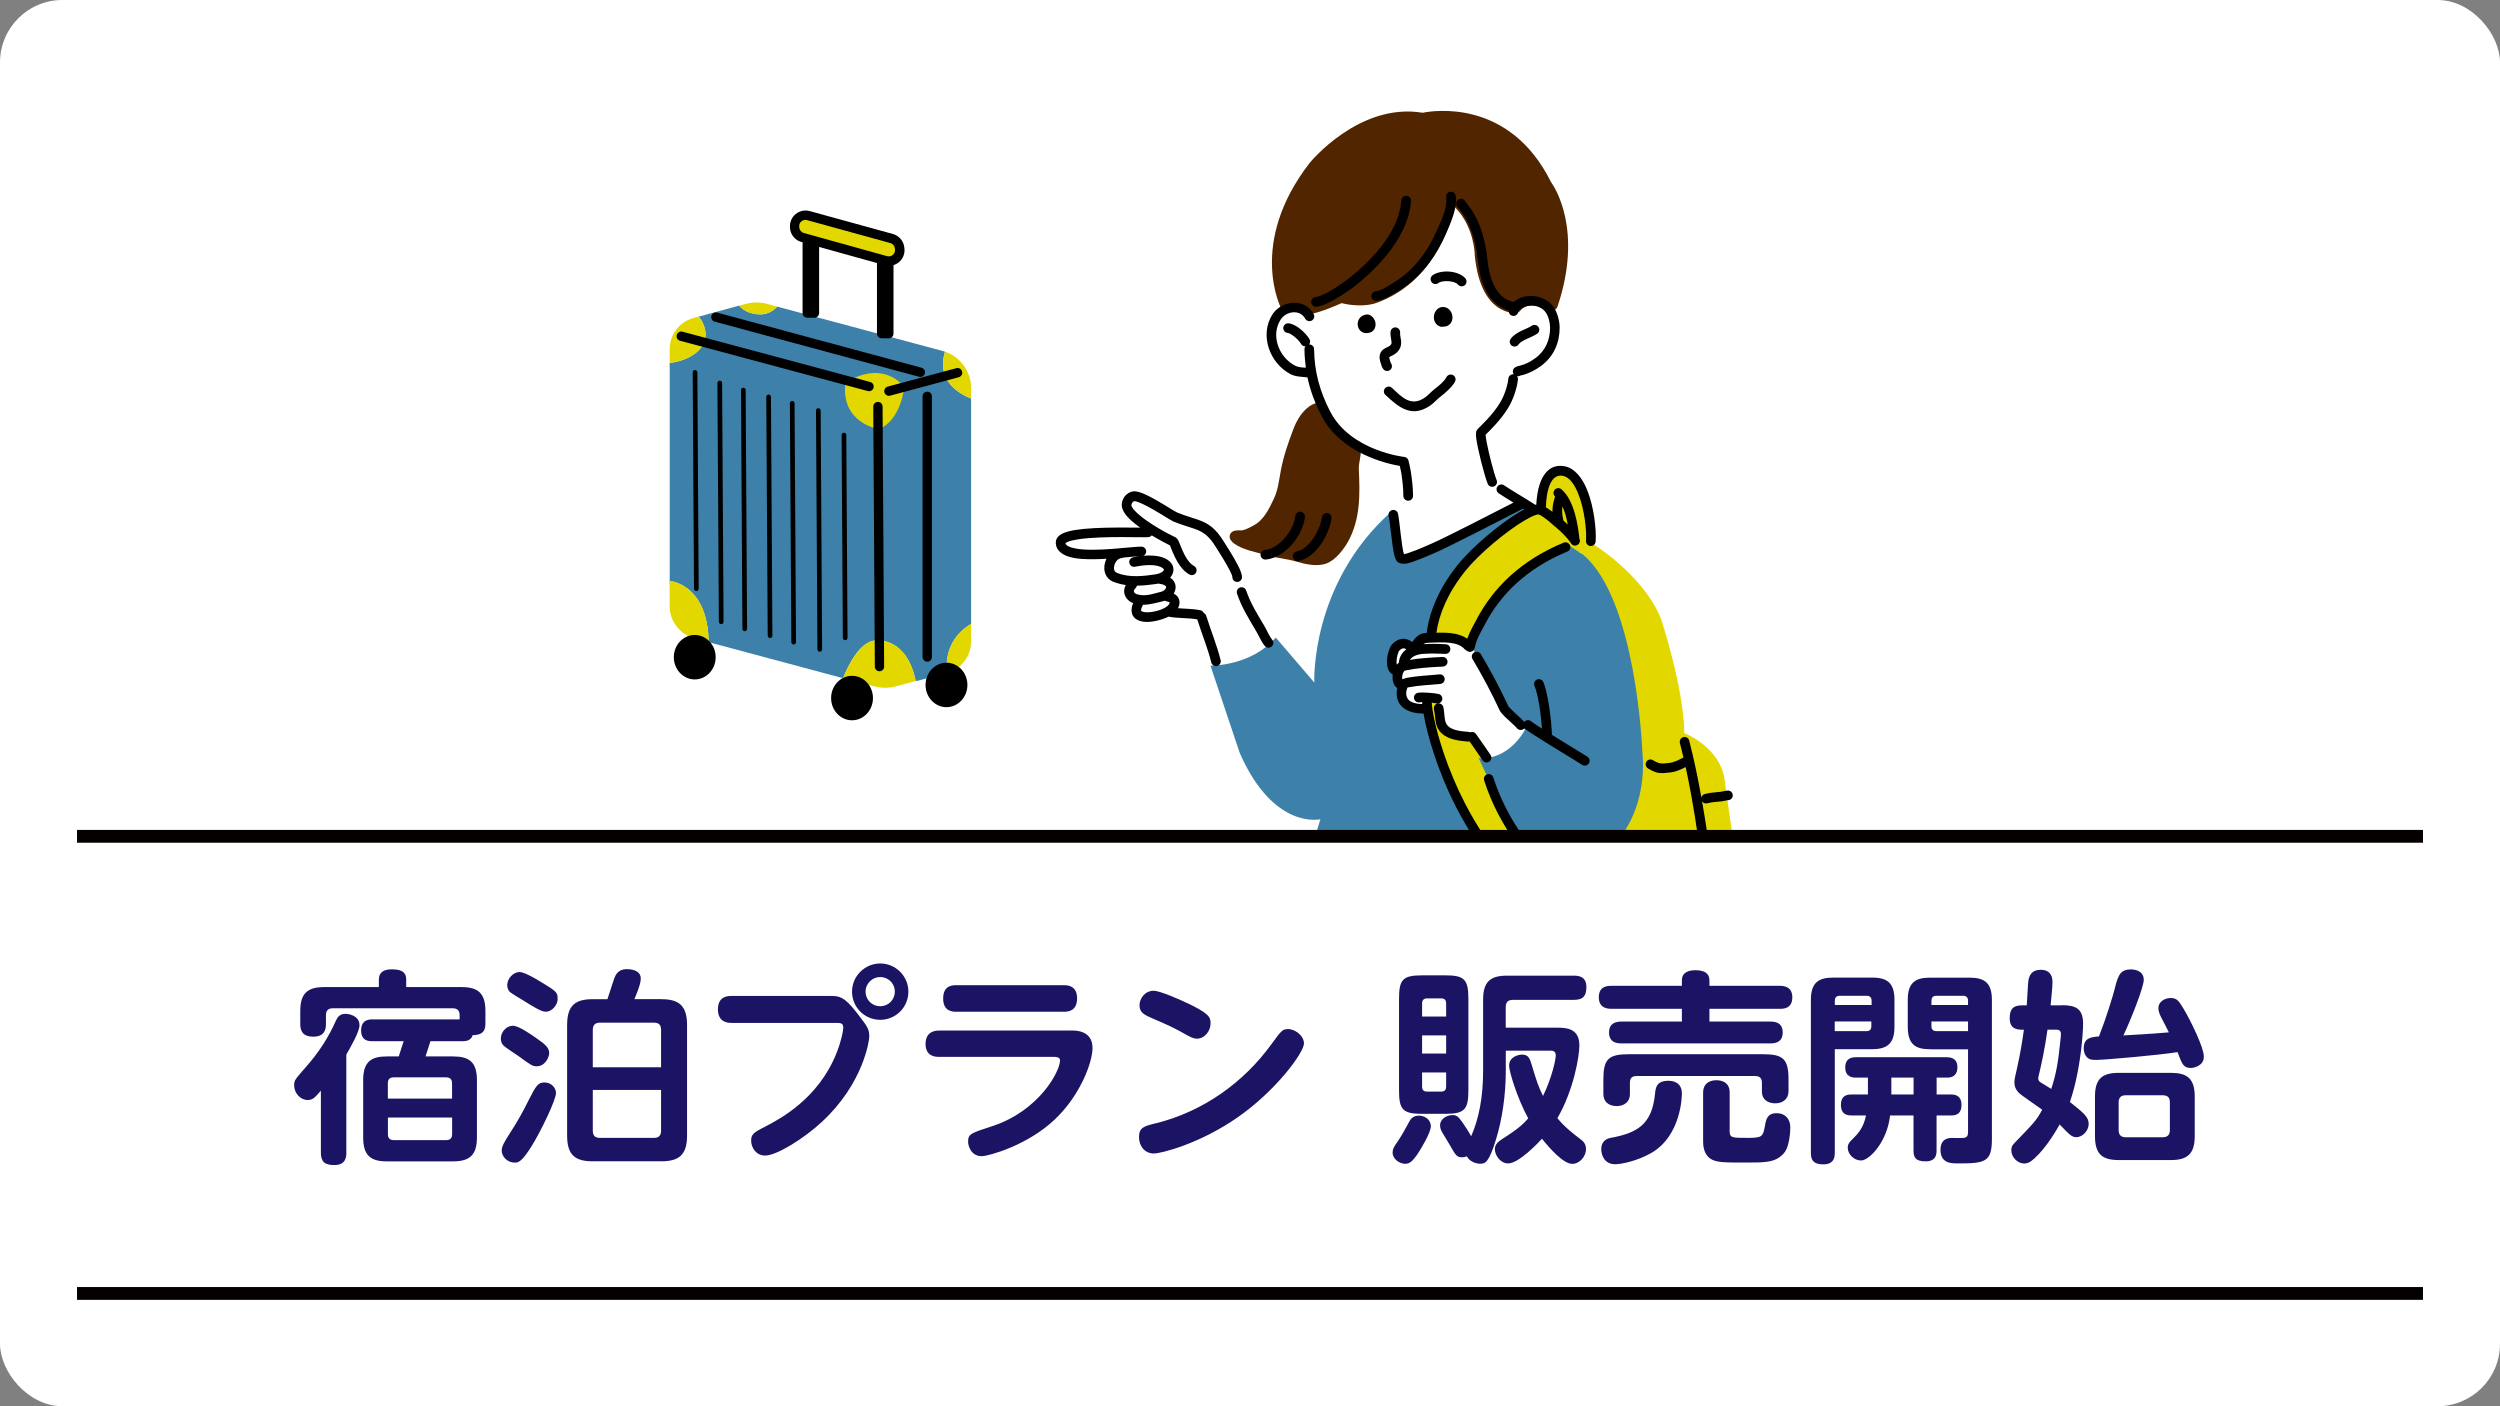 <svg viewBox="0 0 400.22 225.12" xmlns="http://www.w3.org/2000/svg" xmlns:xlink="http://www.w3.org/1999/xlink"><rect x="0" y="0" width="400.22" height="225.12" fill="#808080" stroke="none"/><clipPath id="a"><path d="m135.29 1.31h157.73v132.35h-157.73z"/></clipPath><rect fill="#fff" height="225.12" rx="10" width="400.22"/><path d="m55.45 184.5c0 .69-.07 2.01-1.91 2.01-1.55 0-2.17-.49-2.17-2.01v-9.91c-.89 1.05-1.28 1.51-2.11 1.51-1.15 0-2.17-1.09-2.17-2.34 0-.82.1-.89 1.84-2.9 2.17-2.44 3.65-4.81 4.77-7.31.3-.63.59-1.25 1.61-1.25.49 0 2.24.26 2.24 1.84 0 1.02-1.42 3.49-2.11 4.68v15.67zm13.46-17.82c-.13.36-.66 2.07-.79 2.44h4.41c2.54 0 3.82.86 3.82 3.79v9.19c0 2.86-1.22 3.82-3.82 3.82h-10.6c-2.54 0-3.79-.89-3.79-3.82v-9.19c0-3 1.35-3.79 3.79-3.79h1.91c.13-.4.66-2.11.79-2.44h-5.04c-.49 0-1.78 0-1.78-1.71s1.25-1.78 1.78-1.78h13.99v-.66c0-.76-.36-1.12-1.12-1.12h-19.16c-.76 0-1.12.36-1.12 1.12v1.45c0 .92-.3 1.98-2.04 1.98-1.65 0-2.07-.92-2.07-1.98v-2.14c0-2.83 1.19-3.82 3.82-3.82h8.76v-1.19c0-1.19.79-1.65 2.04-1.65 1.32 0 2.34.26 2.34 1.65v1.19h8.86c2.6 0 3.82.95 3.82 3.82v2.04c0 1.15-.43 1.81-2.04 1.84-.26.89-1.12.96-1.55.96h-5.2zm-6.81 9.19h10.27v-2.44c0-.72-.4-.96-.96-.96h-8.36c-.69 0-.96.33-.96.96v2.44zm10.27 3.03h-10.27v2.67c0 .56.23.95.96.95h8.36c.63 0 .96-.3.96-.95v-2.67z" fill="#1b1464"/><path d="m85.94 170.7c-.69 0-.92-.16-2.96-1.65-.4-.3-2.21-1.42-2.47-1.78-.2-.23-.33-.59-.33-1.02 0-1.02.86-2.04 1.94-2.04.89 0 2.8 1.32 3.82 2.04 1.45.99 1.98 1.55 1.98 2.34 0 .66-.66 2.11-1.98 2.11zm3.07 4.25c0 1.15-2.4 6.09-3.82 8.4-1.68 2.73-2.24 2.77-2.8 2.77-1.12 0-2.07-.92-2.07-1.94 0-.63.36-1.28 1.22-2.63 1.35-2.07 2.17-3.56 3.16-5.56 1.12-2.21 1.45-2.7 2.47-2.7 1.15 0 1.84.92 1.84 1.68zm-1.65-12.98c-.72 0-2.07-.86-3.59-1.81-.33-.2-1.84-1.09-2.14-1.35-.23-.23-.43-.63-.43-1.09 0-1.09.99-2.11 1.98-2.11s3.62 1.71 4.84 2.47c1.25.82 1.25 1.09 1.25 1.94 0 .69-.76 1.94-1.91 1.94zm18.51-2.01c2.7 0 4.12.92 4.12 4.12v17.75c0 3.16-1.42 4.08-4.12 4.08h-11c-2.73 0-4.08-.95-4.08-4.08v-17.75c0-3.16 1.35-4.12 4.08-4.12h2.37c.2-.53.92-2.9 1.12-3.39.43-1.19 1.25-1.42 1.98-1.42.3 0 2.24 0 2.24 1.51 0 .89-.69 2.5-1.02 3.29h4.31zm-.04 10.9v-5.99c0-.79-.36-1.15-1.12-1.15h-8.69c-.76 0-1.12.4-1.12 1.15v5.99zm0 3.63h-10.93v6.52c0 .76.33 1.15 1.12 1.15h8.69c.79 0 1.12-.43 1.12-1.15z" fill="#1b1464"/><path d="m117.1 163.75c-.46 0-2.17 0-2.17-2.17s1.71-2.14 2.17-2.14h15.81c1.45 0 2.21.07 4.18 2.6 1.78 2.31 2.07 2.63 2.07 3.95 0 .49-.89 7.44-7.61 13.63-2.83 2.63-7.21 5.37-9.06 5.37-1.51 0-2.24-1.35-2.24-2.37 0-1.09.4-1.32 2.5-2.4 2.14-1.12 8.27-4.35 11.16-11.62.72-1.78 1.09-3.56 1.09-4.08 0-.76-.49-.76-1.09-.76h-16.83zm28.32-5c0 2.5-2.01 4.51-4.51 4.51s-4.51-2.01-4.51-4.51 2.07-4.51 4.51-4.51 4.51 1.98 4.51 4.51zm-6.85 0c0 1.32 1.05 2.34 2.34 2.34s2.34-1.02 2.34-2.34c0-1.38-1.12-2.34-2.34-2.34s-2.34.99-2.34 2.34z" fill="#1b1464"/><path d="m171.57 164.97c.66 0 3.33 0 3.33 2.8 0 2.24-1.91 7.54-6.06 11.46-4.38 4.15-10.6 5.86-11.69 5.86-1.71 0-2.17-1.68-2.17-2.3 0-1.25.4-1.38 3.85-2.5 7.54-2.47 10.87-8.79 10.87-10.54 0-.53-.63-.56-1.02-.56h-18.37c-.46 0-2.14 0-2.14-2.07s1.68-2.14 2.14-2.14h21.27zm-1.25-7.25c.49 0 2.11 0 2.11 2.11s-1.58 2.14-2.11 2.14h-17.22c-.53 0-2.11 0-2.11-2.11s1.45-2.14 2.11-2.14z" fill="#1b1464"/><path d="m208.75 167.04c0 1.45-4.45 7.54-10.6 11.82-6.03 4.21-12.22 5.8-13.44 5.8-1.51 0-2.37-1.28-2.37-2.6 0-1.58.79-1.78 2.83-2.27 7.44-1.88 13.9-6.45 18.41-12.68 1.55-2.11 1.71-2.37 2.67-2.37s2.5.99 2.5 2.31zm-19.33-6.75c4.15 1.88 4.38 2.54 4.38 3.52 0 1.32-1.02 2.47-2.17 2.47-.59 0-1.12-.3-1.84-.69-1.81-1.05-2.96-1.55-5.33-2.57-1.19-.53-2.04-.89-2.04-2.07 0-1.05.82-2.34 2.27-2.34 1.02 0 4.15 1.42 4.74 1.68z" fill="#1b1464"/><path d="m226.93 184.76c-.79 1.12-1.25 1.55-1.98 1.55-.82 0-2.01-.69-2.01-1.81 0-.66.36-1.12.82-1.78.56-.82 1.12-1.81 1.78-3.03.23-.46.59-1.09 1.61-1.09.86 0 1.91.56 1.91 1.71 0 .99-1.61 3.69-2.14 4.45zm4.45-28.62c3 0 3.69.63 3.69 3.69v14.79c0 3-.63 3.69-3.69 3.69h-3.72c-3.06 0-3.69-.66-3.69-3.69v-14.79c0-3.03.63-3.69 3.69-3.69zm-3.72 6.59h3.85v-2.11c0-.4-.16-.79-.79-.79h-2.27c-.53 0-.79.3-.79.79zm3.85 3.03h-3.85v2.9h3.85zm-3.85 5.93v2.27c0 .53.26.79.79.79h2.27c.66 0 .79-.43.79-.79v-2.27zm13.4-3.46v3.19c0 3.89-.59 7.8-1.55 10.93-1.15 3.82-1.78 3.95-2.54 3.95-.66 0-1.71-.33-2.14-1.19-.16.07-.43.16-.76.16-.86 0-1.02-.3-1.98-1.98-.2-.33-1.02-1.68-1.19-1.98-.2-.36-.36-.69-.36-1.15 0-1.09 1.15-1.65 1.98-1.65.76 0 .99.33 1.68 1.28.66.96 1.02 1.58 1.32 2.11 1.22-2.8 1.91-6.19 1.91-10.5v-11.39c0-2.9 1.22-3.82 3.82-3.82h10.7c.72 0 2.01.1 2.01 1.81 0 1.35-.43 2.07-2.01 2.07h-9.78c-.72 0-1.12.36-1.12 1.12v3.33h8.27c1.35 0 3.52.07 3.52 2.83 0 1.71-.89 7.11-3.52 11.66 1.25 1.51 2.54 2.47 3.56 3.26.49.36 1.02.76 1.02 1.71 0 1.12-.99 2.34-2.21 2.34-1.42 0-3.62-2.5-4.84-4.02-.56.63-3.72 3.95-5.4 3.95-1.28 0-2.14-1.32-2.14-2.27 0-.82.59-1.25 1.19-1.65 2.67-1.68 3.46-2.5 4.15-3.29-1.84-3.39-3.06-7.57-3.06-8.43 0-1.51 1.61-1.78 2.07-1.78 1.05 0 1.25.66 1.55 1.65.86 2.83 1.05 3.42 1.81 4.97 1.42-2.9 2.04-5.83 2.04-6.49 0-.72-.49-.76-.82-.76h-7.18z" fill="#1b1464"/><path d="m269.25 156.93c0-1.35 1.22-1.61 2.17-1.61 1.42 0 2.24.49 2.24 1.61v.89h11.26c.43 0 2.01 0 2.01 1.84s-1.45 1.84-2.01 1.84h-11.26v2.04h9.75c.49 0 1.98 0 1.98 1.75 0 1.38-.89 1.75-1.98 1.75h-23.81c-.56 0-2.01-.03-2.01-1.75 0-1.48 1.05-1.75 2.01-1.75h9.65v-2.04h-11.26c-.46 0-2.04 0-2.04-1.84s1.45-1.84 2.04-1.84h11.26zm0 18.12c0 .26-.03 6.75-4.94 9.55-2.14 1.22-4.68 1.78-5.76 1.78-1.68 0-2.21-1.45-2.21-2.4 0-1.09.63-1.65 1.45-1.81 4.35-.79 6.65-2.17 7.15-6.98.1-1.09.23-2.17 2.17-2.17.53 0 2.14.13 2.14 2.04zm17.06-.33c0 1.32-1.02 1.91-2.11 1.91-1.28 0-2.14-.69-2.14-1.84v-1.48c0-.72-.4-1.05-1.05-1.05h-19.03c-.69 0-1.05.33-1.05 1.05v1.88c0 1.25-.99 1.88-2.11 1.88-1.28 0-2.14-.69-2.14-1.91v-2.34c0-3.26.79-4.05 4.05-4.05h21.54c3.19 0 4.05.76 4.05 4.05v1.91zm-9.42 6.22c0 1.22.26 1.22 2.93 1.22 2.24 0 2.4-.2 2.7-1.78.2-1.19.4-2.17 1.88-2.17s2.21 1.02 2.21 2.27c0 .72-.16 2.86-.82 3.85-.3.46-1.15 1.45-2.9 1.65-.99.13-1.75.13-3.59.13-3.19 0-4.61 0-5.5-.63-1.15-.79-1.15-2.31-1.15-2.8v-7.77c0-1.61 1.25-1.98 2.11-1.98 1.12 0 2.14.49 2.14 1.98v6.03z" fill="#1b1464"/><path d="m293.72 184.59c0 .46 0 1.81-1.81 1.81-1.52 0-2.01-.59-2.01-1.81v-24.53c0-2.77 1.25-3.56 3.56-3.56h6.26c2.44 0 3.56.89 3.56 3.56v4.31c0 2.6-1.05 3.59-3.56 3.59h-5.99v16.63zm5.9-23.7v-.69c0-.53-.3-.79-.79-.79h-4.31c-.66 0-.79.43-.79.79v.69zm-.04 2.63h-5.86v1.55h5.1c.56 0 .76-.33.76-.79zm12.68 11.69c.49 0 1.75 0 1.75 1.68s-1.19 1.68-1.75 1.68h-2.24v5.6c0 .49 0 1.75-1.75 1.75s-1.94-.79-1.94-1.75v-5.6h-3.75c-.49 4.35-3.39 7.21-4.64 7.21-1.12 0-2.14-.99-2.14-2.04 0-.63.33-.96.76-1.38.92-.89 1.75-1.81 2.17-3.79h-2.27c-.49 0-1.75 0-1.75-1.68s1.22-1.68 1.75-1.68h2.57v-2.7h-1.98c-.43 0-1.65-.07-1.65-1.61 0-1.65 1.28-1.65 1.75-1.65h14.46c.43 0 1.75 0 1.75 1.61 0 1.02-.53 1.65-1.58 1.65h-1.75v2.7h2.24zm-5.92 0v-2.7h-3.56v2.7zm2.63-7.24c-2.27 0-3.56-.72-3.56-3.59v-4.31c0-2.7 1.15-3.56 3.56-3.56h6.32c2.44 0 3.59.86 3.59 3.56v22.29c0 3.69-1.12 3.89-5.43 3.89-1.05 0-2.8 0-2.8-2.17 0-1.91 1.42-1.91 1.88-1.91.3 0 1.55.03 1.81 0 .59-.1.72-.33.72-1.05v-13.14h-6.09zm.23-7.08h5.86v-.69c0-.49-.26-.79-.79-.79h-4.28c-.66 0-.79.43-.79.79zm0 2.63v.76c0 .53.26.79.79.79h5.07v-1.55z" fill="#1b1464"/><path d="m330.12 160.92c2.17 0 3.36.56 3.36 2.96 0 .89-.13 2.63-.33 4.31-.53 4.21-1.28 6.72-1.78 8.23 2.27 1.81 3 2.4 3 3.52 0 1.05-.95 2.11-1.98 2.11-.72 0-1.09-.4-2.67-2.04-.89 1.65-2.8 4.61-4.64 5.93-.23.16-.63.33-1.02.33-1.02 0-2.07-.96-2.07-2.14 0-.33 0-.66.63-1.28 3.23-3.33 3.42-3.56 4.31-5.2-.56-.4-3.39-2.37-3.56-2.54-.69-.59-.89-1.25-.89-1.84 0-.46.13-.99.43-2.3.53-2.37.82-4.18 1.09-6.12-.95 0-2.27 0-2.27-1.84 0-1.42.49-2.07 2.01-2.07h.72c.2-3.56.23-3.95.33-4.31.13-.4.43-1.38 1.91-1.38 1.22 0 1.88.69 1.88 1.94 0 .86-.2 2.57-.3 3.75h1.84zm-2.34 3.92c-.4 2.93-1.02 5.76-1.38 7.24-.07.23-.1.43-.1.56 0 .26.1.43.3.59.03.03 1.19.72 1.78 1.09.76-2.27 1.12-4.28 1.45-7.64.03-.23.1-.86.1-1.15 0-.69-.53-.69-.79-.69h-1.35zm10.8-6.72c.53-2.17.99-2.93 2.57-2.93.69 0 2.04.26 2.04 1.68 0 1.15-2.04 6.32-3.26 8.89 4.91-.3 5.47-.33 7.28-.49-.16-.36-1.09-2.11-1.28-2.5-.23-.49-.4-.89-.4-1.42 0-.92.95-1.58 1.98-1.58s1.32.53 2.07 1.75c1.15 1.94 3.23 6.16 3.23 7.64s-1.61 1.81-2.07 1.81c-1.19 0-1.42-.59-2.14-2.54-2.96.49-11.82 1.25-12.94 1.25-.72 0-1.22 0-1.65-.53-.4-.49-.43-1.05-.43-1.35 0-1.68 1.25-1.78 2.44-1.88 1.12-2.83 2.24-6.49 2.57-7.8zm12.77 23.77c0 2.9-1.25 3.82-3.82 3.82h-8.33c-2.6 0-3.82-.89-3.82-3.82v-6.35c0-2.93 1.25-3.79 3.82-3.79h8.33c2.54 0 3.82.86 3.82 3.79zm-3.98-5.43c0-.76-.36-1.12-1.15-1.12h-5.93c-.72 0-1.12.36-1.12 1.12v4.45c0 .76.36 1.15 1.12 1.15h5.93c.82 0 1.15-.43 1.15-1.15z" fill="#1b1464"/><path d="m12.33 206.04h375.56v2.05h-375.56z" fill="#040000"/><g fill-rule="evenodd"><path d="m118.33 48.93c.38.45 1.43 1.4 3.4 1.4 1.34 0 2.25-.76 2.68-1.25l26.44 7.09.44.14c-.69 2.22-.67 5.51 4.17 7.5v36.08c-1.25.72-4.38 3.04-3.86 7.84l-.06.02-4.95 1.31c-1.41-7.1-6.29-6.53-6.29-6.53-2.57.04-4.49 3.92-5.34 6.04l-22.05-5.91c.32 0 .51-.01.51-.01v-.57c-.45-8.59-6.1-9.04-6.1-9.04l-.11.77v-35.7c4.42-.58 5.44-3.11 5.44-3.11.91-2.06-.48-3.95-.79-4.31l6.46-1.76z" fill="#3d81aa"/><path d="m111.86 50.69c.3.37 1.7 2.25.79 4.31 0 0-1.03 2.53-5.44 3.11v-2.24c0-2.3 1.53-4.31 3.74-4.94l.92-.25z" fill="#e2d800"/><path d="m118.33 48.93.82-.22c1.18-.36 2.43-.39 3.62-.07l1.64.44c-.43.48-1.34 1.24-2.68 1.25-1.97 0-3.02-.94-3.4-1.4z" fill="#e2d800"/><path d="m135.33 61.32s5.3-3.98 9.44.59c0 0-.46 5.25-4.03 6.78 0 0-6.15-.84-5.41-7.38z" fill="#e2d800"/><path d="m134.96 108.55c.85-2.12 2.77-6 5.34-6.04 0 0 4.88-.57 6.29 6.52l-3.73.99c-1.01.15-2.04.1-3.02-.17l-4.88-1.31z" fill="#e2d800"/><path d="m155.45 99.86v2.89c0 2.34-1.59 4.37-3.85 4.95-.51-4.81 2.61-7.13 3.85-7.84z" fill="#e2d800"/><path d="m107.21 93.79.11-.77s5.65.45 6.11 9.04v.57s-.2.02-.52.01l-1.76-.47c-2.33-.62-3.95-2.74-3.95-5.15v-3.23z" fill="#e2d800"/><path d="m151.29 56.29c2.49.87 4.18 3.22 4.18 5.89v1.62c-4.85-1.99-4.87-5.29-4.18-7.5z" fill="#e2d800"/><path d="m144.01 39.74c-.08-.75-.61-1.37-1.33-1.57-2.74-.75-9.5-2.61-13.19-3.63-.57-.16-1.19-.03-1.64.35-.46.38-.7.96-.65 1.55.06.75.59 1.39 1.32 1.59 2.74.76 9.47 2.63 13.19 3.67.58.16 1.21.03 1.67-.36s.7-.98.64-1.58c0 0 0-.01 0-.02z" fill="#e2d800"/><path d="m136.4 108.19c-1.83 0-3.35 1.58-3.35 3.56s1.52 3.56 3.35 3.56 3.35-1.58 3.35-3.56-1.52-3.56-3.35-3.56zm15.12-2.1c-1.83 0-3.35 1.58-3.35 3.56s1.52 3.56 3.35 3.56 3.35-1.58 3.35-3.56-1.52-3.56-3.35-3.56zm-40.3-4.44c-1.83 0-3.35 1.58-3.35 3.56s1.52 3.56 3.35 3.56 3.35-1.58 3.35-3.56-1.52-3.56-3.35-3.56zm28.58-36.56.25 41.63c0 .41.34.75.75.74.41 0 .75-.34.74-.75l-.25-41.63c0-.41-.34-.75-.75-.74-.41 0-.75.34-.74.75zm7.89-1.64v41.73c0 .41.34.75.75.75s.75-.34.75-.75v-41.73c0-.41-.34-.75-.75-.75s-.75.34-.75.75zm-17.06 2.28.23 38.23c0 .21.17.37.38.37s.37-.17.37-.38l-.23-38.23c0-.21-.17-.37-.38-.37s-.37.17-.37.38zm-4.18-1.16.23 38.23c0 .21.17.37.38.37s.37-.17.37-.38l-.23-38.23c0-.21-.17-.37-.38-.37s-.37.17-.37.38zm8.28 5.08.2 32.47c0 .21.17.37.38.37s.37-.17.37-.38l-.2-32.47c0-.21-.17-.37-.38-.37s-.37.17-.37.38zm-12.06-6.11.23 38.23c0 .21.17.37.38.37s.37-.17.37-.38l-.23-38.23c0-.21-.17-.37-.38-.37s-.37.17-.37.38zm-4.05-1.09.23 38.23c0 .21.17.37.38.37s.37-.17.37-.38l-.23-38.23c0-.21-.17-.37-.38-.37s-.37.17-.37.38zm-3.77-1.13.23 38.23c0 .21.17.37.38.37s.37-.17.37-.38l-.23-38.23c0-.21-.17-.37-.38-.37s-.37.17-.37.38zm-3.96-1.7.21 34.62c0 .21.17.37.38.37s.37-.17.37-.38l-.21-34.62c0-.21-.17-.37-.38-.37s-.37.17-.37.38zm42.21-.68-10.99 2.95c-.4.11-.64.52-.53.92s.52.64.92.53l10.99-2.95c.4-.11.64-.52.53-.92s-.52-.64-.92-.53zm-44.23-4.39 30.05 8.05c.4.11.81-.13.92-.53s-.13-.81-.53-.92l-30.05-8.05c-.4-.11-.81.13-.92.53s.13.81.53.92zm5.54-3.06 32.73 8.83c.4.11.81-.13.92-.53s-.13-.81-.53-.92l-32.73-8.83c-.4-.11-.81.13-.92.53s.13.81.53.92zm14.08-12.69s-.01.09-.01.13v11.19c0 .41.34.75.75.75h1.15c.41 0 .75-.34.75-.75v-10.59l9.26 2.58s0 .07 0 .11v11.19c0 .41.34.75.75.75h1.15c.41 0 .75-.34.75-.75v-10.97c.32-.1.62-.26.88-.48.63-.53.96-1.35.87-2.17l-.02-.18c-.11-1.02-.83-1.87-1.82-2.15-2.73-.75-9.64-2.65-13.33-3.67-.79-.22-1.63-.03-2.26.49s-.96 1.32-.89 2.13v.14c.1 1.04.82 1.92 1.83 2.19l.21.06zm14.77.96.02.18c.03.33-.1.65-.35.87-.25.21-.59.29-.91.2l-13.34-3.71c-.4-.11-.69-.46-.73-.88v-.14c-.04-.33.09-.64.35-.85.25-.21.59-.28.9-.19l13.33 3.67c.4.11.69.45.73.86z"/><g clip-path="url(#a)"><path d="m222.75 81.88 1.37 7.94 19.16-8.96 1.67.83s-13.53 5.71-15.67 19.64c0 0-1.61-.03-3.21 2.06 0 0-1.52-1.67-2.73.65 0 0-1.63 2.45.29 3.64 0 0-.55 1.95.75 2.34 0 0-.19 3.63 4.21 3.73 0 0 9.19 30.44 24 32.39 0 0-.12 3.52 1.03 5.16l-1.42 2.25s-11.66 2.56-17.66 4.09c0 0-17.18.83-24.27-8.14 0 0-3.23-1.35.47-7.4l.87-2.36-1.87-3.28 1.64-5.31s-7.46 1.8-12.91-10.6l-4.69-13.99s6.44.14 10.46-4.49l6.16 7.19s-.69-15.78 12.37-27.38z" fill="#3d81aa"/><path d="m228.39 102.04s1.19-13.22 17.57-20.38l1.08-.1s-.14-6.34 3.08-5.88c0 0 3.24 1.17 4.69 11.27 0 0 8.09 4.86 11.07 12.02 0 0 3.67 11.04 3.76 18.4 0 0 5.82 2.21 6.47 7.6s2.7 15.92 1.94 22.71c0 0 .33 1-1.45 1.55l-4.3.63s-10.79 5.18-17.2 3.1l-1.89-1.59-1.02-4.47s-15.14-8.37-18.11-17.8c-3.04-5.32-5.03-10.96-5.57-17.07l1.48-.14s0 3.55 1.42 4.91c0 0 1.78 2.11 4.56 1.54l3.84 9.56s5.38 12.22 12.59 14.49l-.78-5.77s10.06 2.63 10.2-12.91-3.48-29.78-8.89-35.27l-2.16-.89c.36.53-12.19 4.42-15.4 15.64 0 0-3.99-2.65-6.96-1.16z" fill="#e2d800"/><path d="m211.23 64.43c-.81.08-1.55.49-2.19 1.09-.87.82-1.54 2.01-1.9 2.95-.88 2.3-1.69 4.59-2.13 7.04-.26 1.46-.43 2.96-1.08 4.33-.77 1.63-1.63 3.47-3.33 4.32-.57.29-1.14.64-1.78.75-.06 0-.56-.02-.81 0-.32.02-.59.12-.74.22-.27.18-.42.44-.42.79 0 .13.03.33.17.54.12.18.41.46.45.49 1.45 1.1 3.77 1.48 5.48 1.97 1.47.43 3.03.53 4.5.96 1.39.41 3.05.8 4.51.45.66-.15 1.34-.58 1.95-1.15.8-.75 1.49-1.74 1.89-2.46 2.02-3.67 1.91-7.59 1.73-11.66-.02-.5.09-1.04.18-1.57.12-.7.21-1.4.1-2.03-.05-.33-.24-.64-.53-.89-.3-.26-.78-.44-1.02-.62-.79-.56-1.8-1.2-2.42-1.94-.59-.71-.85-1.47-1.31-2.26-.01-.12-.04-.45-.07-.57-.05-.2-.14-.35-.23-.45-.15-.17-.33-.27-.53-.31-.14-.03-.3-.04-.48.01zm.51 1.77c.06-.02.11-.05.17-.08-.05.03-.11.06-.17.08zm21.17-33.05c3.16 3.23 3.18 7.67 3.18 7.67v.08c.48 4.86 2.1 7.11 3.52 8.17 1.64 1.23 3.15 1.01 3.15 1.01.23-.03.45-.14.6-.32.6-.72 1.42-.89 2.18-.86 1.32.06 2.5.69 2.5.69.24.13.52.14.77.05.25-.1.45-.3.53-.56 4.12-12.25-.46-19.14-1.05-19.95-6.65-13.38-18.84-11.42-20.54-11.08-10.19-1.69-18.06 8-18.06 8s0 0-.01.01c-10.04 12.94-4.57 23.33-4.57 23.33.23.44.76.62 1.2.41 1.55-.72 2.71.27 2.71.27.21.19.5.27.78.21 1.73-.33 4.13-1.37 4.97-1.75 3.4.81 5.46.02 5.68-.07 8.68-3.18 11.58-11.74 12.44-15.33z" fill="#512500"/><path d="m251.04 87.23s-14.34 7.11-15.79 15.62l5.44 10.23 3.44 3.73s-2.42 4.89-7.4 4.56c0 0 8.06 18.8 15.82 20.8l-.46-2.51-.23-1.59s2.98-.59 5.09-1.37c0 0 7.08-5.25 5.95-16.68 0 0-.95-23.92-9.38-31.15l-2.49-1.65z" fill="#3d81aa"/><path d="m245.95 80.78c-.05 0-.11.02-.17.03-1.77-1.14-3.66-2.23-5-3.12-.36-.24-.83-.14-1.07.21s-.14.83.21 1.07c.68.45 1.5.96 2.37 1.49-3.25 1.68-10.88 5.58-12.92 6.48-1.19.53-2.29 1.02-3.53 1.45-.21.07-.52.2-.82.27-.09.02-.18.05-.26.06-.4-1.2-.66-5.03-.95-6.47-.08-.42-.49-.69-.91-.6-.42.08-.69.49-.6.91.28 1.37.55 4.87.92 6.35.09.36.2.63.3.79.12.2.27.31.4.38.33.17.76.21 1.21.14s.93-.26 1.24-.36c1.28-.45 2.42-.95 3.65-1.49 2.25-1 11.28-5.63 13.82-6.95.06.04.12.08.18.11-.27.15-.56.31-.87.49-3.03 1.83-7.42 5.47-9.76 8.37-3.11 3.86-4.6 7.7-4.99 10.92-.87.07-1.33.27-2.01 1.04-.03.04-.15.21-.27.42-.29-.18-.87-.5-1.39-.51s-1.14.16-1.81.82c-.21.21-.46.65-.63 1.22-.22.73-.34 1.66-.21 2.35.12.62.42 1.08.88 1.32-.05.41-.04.82.05 1.15.09.37.26.67.47.87.06.06.13.11.21.14-.07.3-.11.6-.11.8 0 2.44 2.08 3.28 4.22 3.3h.09c.55 3.3 2.22 9.15 5.26 15.07 4.04 7.84 10.47 15.79 19.77 18.18l3.61 2.72c-.25.29-.52.58-.84.87s-.34.77-.06 1.09c.29.32.77.34 1.09.06 2.34-2.12 3.02-4.43 3.01-7.06-.01-2.44-.65-5.16-1.01-8.28-.05-.42-.43-.73-.85-.68s-.73.43-.68.85c.24 2.1.61 4.02.83 5.79l-3.79-.17c-.07-.04-.15-.07-.24-.09-1.35-.24-3.42-1.52-5.65-3.56-3.48-3.19-7.27-8.28-9.28-14.56-.13-.41-.57-.63-.97-.5-.41.13-.63.57-.5.97 2.46 7.67 7.46 13.63 11.5 16.74 1.45 1.11 2.79 1.86 3.86 2.23-.12.47-.47 1.32-.66 1.8-8.31-2.58-14.07-9.92-17.77-17.1-2.74-5.32-4.34-10.57-4.99-13.82-.19-.98-.31-1.77-.32-2.3.31.04.57.08.74.12.41.1.83-.16.93-.57s-.16-.83-.57-.93c-.67-.16-2.65-.32-3.33-.19-.42.08-.69.49-.61.91s.49.69.91.61c.1-.02.23-.03.39-.03 0 .09 0 .2.01.31-1.25-.03-2.57-.33-2.57-1.75 0-.18.05-.48.15-.73.03-.07.04-.13.08-.18h.03c2.03-.38 3.5-.38 5.22-.56.42-.05.73-.43.68-.85s-.43-.73-.85-.68c-1.76.19-3.26.19-5.34.58-.09.02-.17.05-.24.09-.12.01-.25.06-.35.13 0-.02 0-.03-.01-.05-.03-.2-.02-.42.03-.64.04-.2.11-.4.23-.56.06-.08.12-.15.22-.17 1.86-.39 3.48-.5 6.04-.63.43-.02.75-.39.73-.81-.02-.43-.39-.75-.81-.73-2.17.11-3.69.21-5.23.47.12-.19.3-.35.49-.48.47-.3 1.06-.45 1.59-.48 1.22-.09 2.21-.07 3.6 0 .43.02.79-.3.81-.73s-.3-.79-.73-.81c-1.38-.08-2.39-.1-3.58-.02.3-.21.6-.22 1.11-.24.97-.03 2.11-.1 3.17.03.91.12 1.76.37 2.33 1.03.09.1.2.18.32.22.1.09.22.15.37.18.42.08.82-.19.91-.61.29-1.48 1.11-2.78 1.7-3.9 2.45-4.65 6.59-8.83 13.13-11.53.39-.16.58-.62.42-1.01s-.62-.58-1.01-.42c-6.93 2.87-11.31 7.31-13.91 12.24-.49.93-1.11 1.98-1.52 3.14-.54-.37-1.16-.61-1.83-.76-.99-.22-2.09-.23-3.11-.2.41-2.94 1.82-6.4 4.63-9.89 2.24-2.78 6.45-6.26 9.36-8.01.68-.41 1.28-.72 1.76-.9.14 0 .28-.05.4-.13.06-.01.11-.02.15 0 .3.04.7.33 1.09.61.72.53 1.38 1.15 1.38 1.15.02.02.04.04.06.05 0 0 1.73 1.32 2.72 2.82.23.36.71.46 1.07.22.34-.22.45-.67.25-1.02 0-.06.01-.13 0-.2-.45-3.89-1.36-6.33-2.84-7.65-.32-.28-.81-.26-1.09.06-.28.31-.26.79.05 1.08-.05.21-.13.44-.2.71-.12.47-.23 1.03-.21 1.74-.22-.17-.46-.34-.69-.49-.12-.08-.24-.15-.36-.22.02-1.24.19-2.62.65-3.68.4-.92 1.04-1.58 2.1-1.36.5.11.93.43 1.31.88.45.54.82 1.24 1.13 2.02.99 2.49 1.34 5.77 1.23 7.51-.03.43.29.79.72.82s.79-.29.82-.72c.13-1.89-.25-5.47-1.33-8.18-.8-2.01-2.02-3.53-3.56-3.85-1.55-.32-2.64.3-3.39 1.42-.8 1.2-1.15 3.06-1.22 4.75zm8.47 63.41c-.16.59-.49 1.48-.67 1.95.03.03.07.06.1.09l3.53 2.66c.72-1.4.87-2.9.77-4.54-.05 0-.1.01-.16 0zm15.08-22.93c-.77.4-1.42.78-2.29.88-1.11.12-1.54.22-2.58-.44-.36-.23-.84-.12-1.06.24s-.12.84.24 1.06c1.44.91 2.03.83 3.57.66.93-.1 1.66-.45 2.47-.86 1.15 5.28 1.92 10.62 2.68 16.02.3 2.11.49 4.19.49 6.32 0 .43.03.91 0 1.39-.02.37-.07.73-.25 1.02-.22.37-.1.84.27 1.06s.84.1 1.06-.27c.54-.9.47-2.19.47-3.2 0-2.2-.2-4.36-.51-6.53-.49-3.46-.98-6.91-1.58-10.33.18.27.51.41.83.32.92-.23 1.34-.2 2.3-.31.35-.04.71-.17 1.06-.19.43-.03.75-.39.72-.82s-.39-.75-.82-.72c-.37.02-.77.15-1.14.2-1.04.12-1.49.1-2.5.35-.29.07-.5.3-.56.57-.54-3.06-1.17-6.1-1.95-9.12-.11-.41-.53-.66-.94-.55s-.66.53-.55.94c.2.77.39 1.54.57 2.31zm-25.47-4.68s.06.06.09.08c1.14.93 7.11 4.48 9.17 5.79.36.23.84.12 1.07-.24s.12-.84-.24-1.07c-1.16-.74-3.61-2.21-5.68-3.5-.03-1.92-.6-6.72-1.38-8.46-.17-.39-.63-.56-1.02-.39s-.56.63-.39 1.02c.61 1.37 1.06 4.74 1.2 6.84-.81-.52-1.45-.95-1.75-1.19-.33-.27-.81-.22-1.08.11-.27-.32-1.09-1.05-1.77-1.69-.33-.31-.73-.76-.77-.8-1.31-2.85-2.85-5.73-4.42-8.37-.22-.37-.69-.49-1.06-.27s-.49.69-.27 1.06c1.54 2.6 3.07 5.44 4.36 8.25.09.19.37.54.76.93.68.67 1.74 1.57 1.98 1.88.26.34.75.4 1.08.14.05-.04.09-.08.12-.12zm-8.78 2.1c.71 1 1.34 1.94 2.1 3.05.24.35.72.44 1.07.19.35-.24.44-.72.19-1.07-.84-1.22-1.52-2.24-2.33-3.36-.21-.29-.59-.39-.91-.26-.08-.03-.16-.05-.25-.06-.68-.05-1.5-.12-2.24-.35-.58-.19-1.12-.47-1.38-1.03-.16-.34-.21-.72-.25-1.11-.05-.5-.08-1.01-.19-1.47-.09-.42-.51-.68-.92-.58-.42.09-.68.51-.58.92.21.92.14 2.01.54 2.89.36.78 1 1.31 1.77 1.65.97.43 2.18.55 3.13.63.08 0 .16 0 .23-.02zm-52.74-34.21c-2.64-.01-8.81-.15-11.57.63-.65.18-1.14.43-1.43.7-.33.3-.49.66-.49 1.04-.01 1.29 1.09 2.16 2.94 2.49 1.43.26 3.34.23 5.18.12-.1.2-.18.41-.24.63-.34 1.23.04 2.54 1.36 3.07.64.25 1.3.41 1.97.51-.21.37-.28.75-.26 1.1.05.78.61 1.49 1.43 1.8-.25.58-.38 1.34-.07 1.94.25.48.78.95 1.91 1.05 1.1.1 2.71-.28 3.84-.83.02 0 .03 0 .05.01 1.28.26 3.21.17 4.54.43.68 2.18 1.7 4.67 2.24 6.89.1.41.52.67.93.57s.67-.52.57-.93c-.56-2.29-1.61-4.86-2.3-7.09-.07-.22-.22-.38-.41-.47-.1-.22-.29-.39-.54-.44-.99-.22-2.38-.22-3.58-.32.04-.08.08-.17.12-.26.13-.35.17-.72.08-1.06-.09-.36-.33-.75-.87-1.02.27-.47.37-1 .24-1.47-.1-.38-.36-.78-.82-1.09.61-.67.68-1.53.26-2.19-.28-.43-.8-.85-1.63-1.1-.7-.21-1.66-.31-2.9-.21.26-.13.43-.39.43-.69 0-.43-.35-.77-.77-.77-1.73 0-7.31.88-10.49.31-.47-.08-.87-.2-1.19-.36-.25-.13-.44-.28-.47-.51.06-.04.2-.14.32-.19.45-.19 1.09-.33 1.84-.44 3.87-.56 10.41-.23 11.15-.33.2-.03.38-.13.5-.28 1.1.67 2.17 1.24 2.91 1.6.13.34.64 1.65 1.18 2.59.49.85 1.13 1.63 1.95 2.08.37.2.84.07 1.05-.31.2-.37.07-.84-.31-1.05-.65-.36-1.11-1.04-1.48-1.72-.42-.79-.7-1.59-.91-2.06-.1-.25-.2-.43-.28-.54-.12-.16-.25-.25-.36-.3-1.37-.65-4.37-2.28-6.03-3.81-.32-.29-.59-.57-.77-.85-.11-.16-.2-.3-.2-.44 0-.22.11-.53.46-.68.04 0 .2.03.31.06.28.08.62.22.98.38 1.91.89 4.51 2.64 4.93 2.81 1.44.59 2.56.88 3.51 1.22 1.27.46 2.2 1.05 3.32 2.88.35.57 1.54 2.38 2.23 3.75.23.46.42.85.42 1.08 0 .43.35.77.78.76.43 0 .77-.35.76-.78 0-.37-.22-1.02-.59-1.76-.71-1.42-1.93-3.28-2.29-3.87-1.38-2.25-2.55-2.96-4.11-3.53-.94-.34-2.03-.61-3.45-1.2-.42-.17-2.98-1.9-4.86-2.78-.66-.31-1.25-.51-1.68-.57-.31-.04-.56 0-.76.06-1.17.43-1.51 1.45-1.51 2.14s.53 1.57 1.48 2.43c.42.38.91.77 1.44 1.15zm42.63 19.48c-.13-.09-.3-.17-.5-.16-.19.01-.4.13-.63.37-.08.07-.13.24-.2.43-.15.42-.25.96-.24 1.44 0 .14.01.26.04.38.1-.12.21-.23.33-.32.07-.95.54-1.65 1.2-2.14zm-21.48-1.55c-.51-.6-.85-1.53-1.25-2.19-1.07-1.8-2.25-3.68-2.91-5.67-.13-.4-.57-.62-.98-.49-.4.13-.62.57-.49.98.7 2.1 1.92 4.09 3.05 5.98.44.73.84 1.74 1.4 2.4.28.33.76.37 1.09.09s.37-.76.09-1.09zm-17.16-6.24c-.12.04-.25.08-.39.11-.83.17-1.94.55-3.14.55-.02.07-.04.13-.08.19-.08.14-.16.31-.2.5-.02.09-.04.19 0 .27.03.05.09.08.17.12.13.05.3.09.5.11 1.11.1 2.89-.39 3.6-1.05.09-.09.21-.24.27-.4.01-.03.02-.09.03-.12-.06-.03-.27-.14-.5-.17-.1-.02-.2-.05-.28-.11zm-1.07-2.73c-.1.02-.2.04-.3.05-.93.13-2.01.27-3.13.28-.03.16-.11.31-.23.42-.17.16-.26.31-.25.47.02.23.24.4.49.48 1.42.46 2.85-.18 3.81-.38.3-.06.56-.22.72-.42.1-.12.17-.25.14-.39-.03-.11-.14-.19-.28-.27-.19-.1-.44-.17-.76-.21-.07 0-.13-.03-.19-.05zm-3.18-4.37c-.61.03-1.46.11-2.42.2-.08.04-.18.07-.28.08-.59.06-1.01.6-1.16 1.16-.13.48-.07 1.02.44 1.22 2.03.81 4.34.49 6.07.24.6-.09 1.05-.27 1.3-.53.07-.08.13-.15.12-.24-.02-.11-.12-.2-.26-.29-.7-.46-2.12-.62-4.36-.17-.42.08-.82-.19-.91-.61-.08-.42.19-.82.61-.91.29-.06.57-.11.84-.14zm29.38-6.27c-.17 1.23-.86 2.83-1.87 4.02-.62.73-1.35 1.31-2.17 1.47-.42.08-.69.49-.61.91s.49.69.91.61c1.15-.23 2.19-.98 3.05-1.99 1.2-1.42 2.01-3.34 2.22-4.8.06-.42-.23-.81-.66-.87-.42-.06-.81.23-.87.66zm-4.27-.18c-.14 1.38-1.04 2.98-2.25 4.11-.77.71-1.68 1.24-2.61 1.32-.42.04-.74.42-.7.84s.42.74.84.7c1.25-.12 2.48-.77 3.52-1.73 1.5-1.38 2.57-3.38 2.74-5.08.04-.42-.27-.8-.69-.85-.42-.04-.8.27-.85.69zm42.77-1.53c-.08.55-.08 1.24.13 2.14 0 .04.02.08.02.11.2.17.44.39.7.63-.22-1.15-.49-2.11-.85-2.89zm-40.82-20.65c.45 2.11 1.2 4.12 2.25 6.14 3.1 6.01 10.47 7.67 12.53 8.02.09.36.19.83.23 1.07.18 1.25.34 2.45.34 3.73 0 .43.35.77.78.77s.77-.35.77-.78c0-1.35-.17-2.62-.36-3.94-.07-.45-.37-1.71-.37-1.71-.08-.31-.34-.55-.66-.58 0 0-8.6-.92-11.88-7.28-1.65-3.2-2.53-6.36-2.57-9.97 0-.43-.36-.77-.78-.76 0 0 0 0-.01 0 .18-.24.21-.56.06-.83-.3-.54-.99-1.3-1.74-1.84-.56-.4-1.15-.67-1.62-.71-.42-.04-.8.28-.84.7s.28.8.7.84c.25.02.55.21.85.42.54.39 1.07.94 1.29 1.33.14.26.42.41.7.4-.1.13-.16.3-.15.47.01 1.01.09 1.99.22 2.94-.6-.03-1.23-.06-1.74-.33-2.56-1.35-3.92-4.77-2.32-7.33.85-1.36 3.08-1.78 3.96-.18.21.37.68.51 1.05.3s.51-.68.3-1.05c-1.47-2.66-5.21-2.16-6.63.11-2.06 3.31-.4 7.77 2.92 9.51.81.43 1.83.42 2.73.53zm32.22-10.72c-.05.42.24.8.66.86s.81-.24.87-.66c.02-.14.13-.25.24-.36.17-.17.38-.3.56-.38 1.18-.52 2.83-.26 3.6.86.45.64.69 1.67.69 2.42 0 1.9-.7 3.69-2.39 4.91-1.39 1-2.27 1.13-2.72 1.25-.23.06-.41.14-.53.23-.35.25-.43.73-.18 1.08s0 0-.01 0c-.42-.05-.81.26-.85.68-.14 1.26-.66 2.73-1.28 3.79-1.22 2.06-3.19 3.83-3.6 4.26-.17.18-.23.32-.25.37-.06.16-.08.61 0 1.24.26 1.8 1.25 5.72 1.82 7.18.16.4.6.59 1 .44.4-.16.59-.6.44-1-.48-1.22-1.25-4.23-1.61-6.12-.09-.45-.14-.93-.17-1.16.63-.62 2.49-2.4 3.69-4.42.73-1.23 1.33-2.95 1.49-4.41.02-.2-.03-.38-.14-.53.17.02.34-.01.49-.11.11-.02 1.57-.26 3.3-1.51 2.13-1.54 3.03-3.79 3.03-6.17 0-1.03-.36-2.42-.97-3.3-1.19-1.72-3.7-2.19-5.5-1.39-.28.13-.59.32-.86.57-1.4-.24-2.35-1.15-3-2.32-.72-1.3-1.08-2.92-1.23-4.43-.66-6.57-3.25-8.76-3.54-9.33-.19-.38-.66-.53-1.04-.33-.38.19-.53.66-.33 1.04.28.54 2.76 2.59 3.38 8.78.17 1.71.6 3.54 1.42 5.02.79 1.42 1.93 2.52 3.51 2.96zm-19.75 13.5c2.16 2.03 4.23 3.75 7.2 1.7.61-.42 1.07-1 1.66-1.44.72-.55 1.85-1.53 2.29-2.38.2-.38.05-.85-.33-1.04-.38-.2-.85-.05-1.04.33-.35.68-1.28 1.43-1.86 1.87-.57.43-1.01.99-1.6 1.4-2.2 1.52-3.66-.04-5.26-1.55-.31-.29-.8-.28-1.09.03s-.28.8.03 1.09zm.87-5.07c-.02-.07-.1-.33-.13-.43-.05-.15-.09-.27-.11-.39 0-.05 0-.11 0-.14.04-.02.13-.08.19-.12.13-.07.27-.13.4-.2.41-.22.8-.51 1.08-1.03.21-.38.25-.85.21-1.33-.04-.43-.19-.88-.15-1.22.05-.42-.25-.81-.67-.86s-.81.25-.86.67c-.05.38.04.87.11 1.35.03.24.1.47 0 .65-.11.21-.29.31-.45.4-.2.11-.4.19-.57.29-.3.17-.53.39-.68.67-.19.36-.27.9.05 1.78.05.14.1.37.18.54.08.18.19.33.3.43.32.28.81.25 1.09-.07.26-.29.25-.72.01-1.01zm20.43-2.98c.29-.39.76-.63 1.23-.85.63-.3 1.28-.55 1.78-.89.35-.24.44-.72.2-1.07s-.72-.44-1.07-.2c-.43.29-1.01.51-1.57.77-.71.33-1.38.74-1.81 1.33-.25.34-.18.83.16 1.08s.83.18 1.08-.16zm-24.54-4.76s-.08.02-.13.03c-1.15.33-1.43 1.88-.52 2.62.11.09.31.2.53.25.2.05.4.05.56 0h.02c.39-.03.67-.19.87-.41.29-.32.41-.8.31-1.28-.08-.38-.28-.73-.57-.96-.14-.14-.31-.23-.49-.28-.17-.04-.36-.05-.57.01zm12.57 1.89h.06c.32-.01.58-.11.79-.27.33-.24.53-.64.56-1.09.04-.66-.32-1.38-.91-1.65-.42-.19-.8-.16-1.11-.04-.42.17-.76.57-.89 1.06-.22.8.09 1.73 1 2 .17.05.35.04.5-.02zm-6.78-20.23c-.32 4.93-4.58 9.46-8.19 12.34-.74.59-2.08 1.56-3.39 2.29-.8.44-1.57.8-2.17.88-.42.05-.73.44-.67.86.05.42.44.73.86.68 1.79-.21 4.99-2.42 6.34-3.49 3.92-3.12 8.43-8.11 8.77-13.45.03-.43-.3-.79-.72-.82-.43-.03-.79.3-.82.72zm7.18-.48c.25 1.66-.75 3.64-1.39 5.1-1.56 3.57-3.78 6.67-7.19 8.67-.79.46-1.76 1.17-2.7 1.28-.42.05-.73.43-.68.86.05.42.43.73.86.68 1.14-.13 2.34-.92 3.3-1.49 3.69-2.17 6.13-5.52 7.82-9.38.74-1.7 1.8-4.03 1.51-5.95-.06-.42-.46-.71-.88-.65s-.71.46-.65.88zm-1.27 13.74c.38-.27 1.03-.35 1.66-.3.6.05 1.21.19 1.51.55.28.32.76.36 1.09.09.32-.28.36-.76.09-1.09-.52-.61-1.52-1.01-2.57-1.09-1.02-.08-2.07.14-2.68.59-.35.25-.42.73-.18 1.08.25.35.73.42 1.08.18z"/></g></g><path d="m12.33 132.86h375.56v2.05h-375.56z" fill="#040000"/></svg>